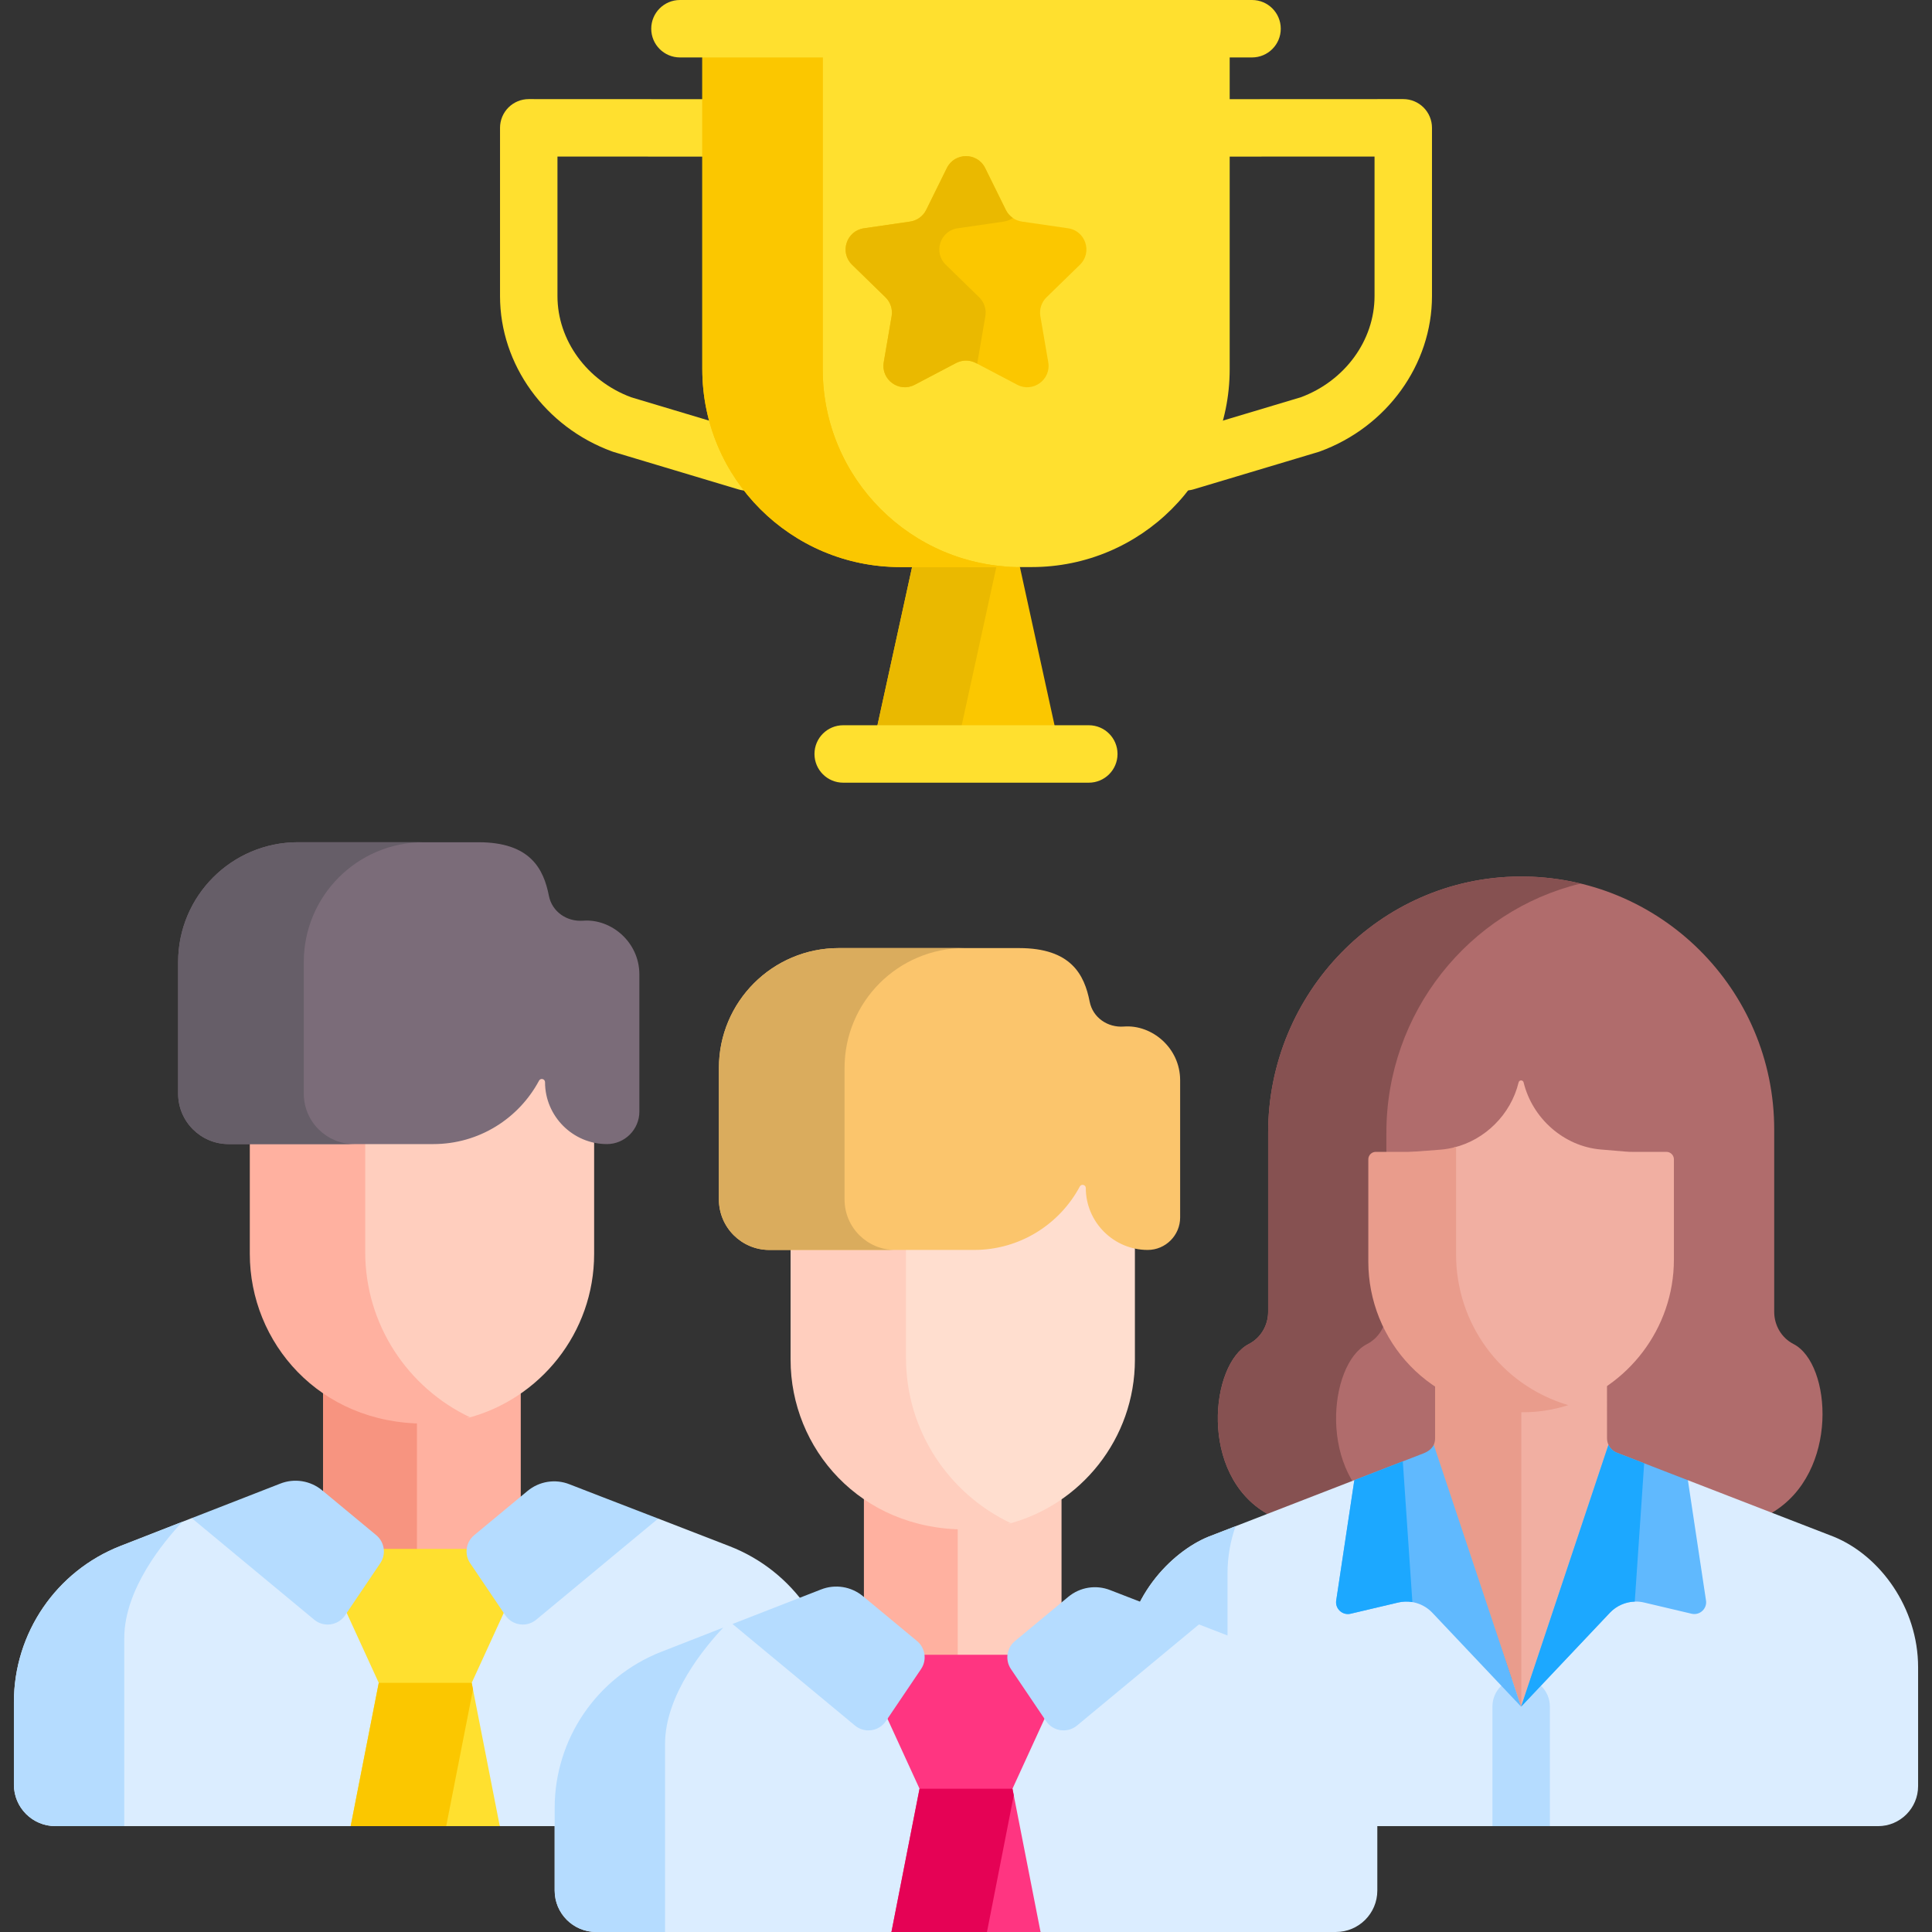 <svg xmlns="http://www.w3.org/2000/svg" id="Capa_1" height="512" viewBox="0 0 512 512" width="512"><rect x="0" y="0" width="512" height="512" fill="#333333" stroke="none"/><g><g><path d="m475.331 356.199c-.019-.01-.037-.019-.056-.029-3.159-1.634-5.091-4.947-5.091-8.504v-48.326c0-37.202-30.292-67.327-67.559-67.055-36.976.27-66.555 30.918-66.555 67.895v47.485c0 3.556-1.932 6.87-5.091 8.504-.019.01-.038.02-.058.03-10.133 5.224-13.316 34.605 4.943 44.995l3.524 2.085h127.112l3.08-2.379c17.932-10.615 15.788-39.525 5.751-44.701z" fill="#b06c6c"></path><path d="m362.258 356.199c.019-.01.039-.02.058-.03 3.159-1.634 5.091-4.947 5.091-8.504v-47.485c0-31.776 21.852-58.859 51.462-66.025-5.206-1.252-10.643-1.91-16.243-1.869-36.976.27-66.555 30.918-66.555 67.895v47.485c0 3.556-1.932 6.87-5.091 8.504-.019.01-.038.02-.058.03-10.133 5.224-13.316 34.605 4.943 44.995l3.524 2.085h31.336l-3.524-2.085c-18.259-10.39-15.076-39.771-4.943-44.996z" fill="#865151"></path><path d="m486.048 407.278c-1.727-.669-22.601-8.753-38.74-15.003l-5.037 4.154h-19.729l-19.448 55.833-19.078-55.833h-21.397l-3.704-4.171c-16.337 6.334-38.336 14.862-38.742 15.02-9.521 3.918-22.27 16.247-22.27 34.542v31.51c0 5.864 4.754 10.618 10.618 10.618h189.179c5.864 0 10.618-4.754 10.618-10.618v-31.509c-.001-15.757-10.089-29.529-22.27-34.543z" fill="#dbedff"></path><g><path d="m325.303 474.344v-57.305c0-4.582.8-8.788 2.148-12.583-4.309 1.67-7.137 2.767-7.28 2.822-9.521 3.918-22.27 16.247-22.27 34.542v31.51c0 5.864 4.754 10.618 10.618 10.618h22.894c-3.607-1.698-6.11-5.354-6.11-9.604z" fill="#b5dcff"></path></g><path d="m410.731 452.256c0-4.204-3.408-7.611-7.611-7.611-4.204 0-7.611 3.408-7.611 7.611v31.691h15.223v-31.691z" fill="#b5dcff"></path><path d="m426.263 382.88c-.244-.527-.384-1.109-.385-1.715l-.011-16.84c-6.394 4.365-14.087 6.921-22.342 6.893-.463-.001-.92-.014-1.377-.029v78.306l.945 2.766 23.278-66.828z" fill="#f1afa2"></path><path d="m403.163 371.211c-8.826-.097-16.561-2.633-22.847-6.804v16.734c0 .688-.139 1.256-.361 1.738v1.668l23.139 67.716.07-.2v-80.852z" fill="#e99c8c"></path><path d="m441.623 305.257h-9.011c-1.269 0-1.364-.032-8.397-.629-9.728-.825-18.117-8.208-20.443-17.784-.075-.308-.345-.528-.662-.528s-.587.22-.662.528c-2.072 8.546-8.925 15.239-17.146 17.257v28.316c0 17.829 11.218 34.409 29.26 40.273 16.73-4.882 29.039-20.607 29.039-38.876v-26.579c0-1.093-.886-1.978-1.978-1.978z" fill="#f1afa2"></path><path d="m385.879 332.545v-28.607c-1.334.366-2.702.623-4.098.73.571-.044-7.196.589-8.577.589h-8.609c-1.092 0-1.978.886-1.978 1.978v27.114c0 20.73 16.143 39.687 40.626 39.913 4.305.04 8.455-.63 12.354-1.886-18.294-5.45-29.718-22.009-29.718-39.831z" fill="#e99c8c"></path><path d="m426.62 427.409c2.329-2.463 5.793-3.501 9.092-2.722l12.579 2.967c2.217.523 4.234-1.419 3.795-3.654l-4.778-31.724c-9.754-3.778-17.778-6.885-18.798-7.28-1.015-.392-1.806-1.163-2.246-2.115l-23.138 69.382z" fill="#60b9fe"></path><path d="m357.927 427.654 12.579-2.967c3.299-.779 6.764.259 9.092 2.722l23.494 24.854-23.138-69.384c-.794 1.725-2.711 2.273-3.648 2.637-.334.13-7.911 3.067-17.394 6.743l-4.781 31.741c-.438 2.235 1.579 4.177 3.796 3.654z" fill="#60b9fe"></path><g fill="#1ca8ff"><path d="m433.23 424.437 2.493-36.648c-3.945-1.528-6.651-2.576-7.214-2.794-1.015-.392-1.806-1.164-2.246-2.115l-23.138 69.382 23.494-24.854c1.748-1.848 4.135-2.893 6.611-2.971z"></path><path d="m371.76 387.278c-3.169 1.229-7.723 2.994-12.847 4.981l-4.781 31.741c-.439 2.235 1.578 4.177 3.795 3.654l12.579-2.967c1.264-.298 2.552-.325 3.791-.112z"></path></g></g><g><path d="m314.179 129.987c-3.276 0-6.301-2.131-7.288-5.43-1.206-4.027 1.081-8.269 5.108-9.475l32.757-9.811c11.679-4.347 19.511-15.095 19.511-26.807v-36.976l-43.548.018c-.001 0-.002 0-.003 0-4.202 0-7.609-3.405-7.611-7.608-.002-4.204 3.404-7.613 7.608-7.615l51.163-.022h.003c2.018 0 3.953.801 5.381 2.228s2.23 3.364 2.23 5.383v44.591c0 18.15-11.943 34.7-29.717 41.182-.14.051-.281.098-.424.141l-32.983 9.878c-.729.219-1.464.323-2.187.323z" fill="#ffe02f"></path></g><g><path d="m197.961 130.038c-.724 0-1.46-.104-2.189-.323l-33.122-9.93c-.142-.043-.282-.089-.422-.14-17.775-6.482-29.717-23.032-29.717-41.182v-44.59c0-2.019.802-3.956 2.23-5.383s3.363-2.228 5.381-2.228h.003l51.074.022c4.204.002 7.61 3.411 7.608 7.615-.002 4.202-3.409 7.608-7.611 7.608-.001 0-.002 0-.003 0l-43.459-.018v36.976c0 11.713 7.833 22.46 19.512 26.808l32.898 9.862c4.027 1.207 6.312 5.45 5.105 9.477-.989 3.296-4.014 5.426-7.288 5.426z" fill="#ffe02f"></path></g><g><path d="m133.498 367.214h-45.378l-2.475 2.054v25.909l1.248 3.932 12.989 15.161h24.719l13.405-13.759v-3.902-27.321z" fill="#ffb1a0"></path><path d="m110.498 367.214h-22.378l-2.475 2.054v25.909l1.248 3.932 12.989 15.161h10.616z" fill="#f79480"></path><path d="m144.375 281.166-25.236 18.927h-22.869v31.578c0 19.335 11.188 36.089 27.422 44.179 19.39-4.996 33.759-22.63 33.759-43.557v-29.456z" fill="#ffcebe"></path><path d="m112.476 377.265c4.188 0 8.238-.591 12.086-1.669-16.401-7.773-27.778-24.476-27.778-43.798v-31.706h-26.715l-3.868 3.1v29.099c0 23.506 18.417 44.974 46.275 44.974z" fill="#ffb1a0"></path><path d="m154.529 243.992c-4.297.331-8.24-2.371-9.067-6.601-1.393-7.123-4.92-14.192-18.696-14.192-.77 0-47.021 0-47.797 0-17.542 0-31.762 14.221-31.762 31.762v34.859c0 7.386 5.988 13.374 13.374 13.374h54.248c12.134 0 22.672-6.807 28.019-16.808.414-.775 1.591-.473 1.591.407 0 9.021 7.381 16.402 16.402 16.402 4.728 0 8.597-3.869 8.597-8.597v-36.377c-.001-8.572-7.478-14.801-14.909-14.229z" fill="#7b6c79"></path><g><path d="m80.504 289.819v-34.859c0-17.542 14.22-31.762 31.762-31.762-13.886 0-32.803 0-33.297 0-17.542 0-31.762 14.221-31.762 31.762v34.859c0 7.386 5.988 13.374 13.374 13.374h33.298c-7.387 0-13.375-5.987-13.375-13.374z" fill="#665e68"></path></g><path d="m193.3 409.746c-6.311-2.444-12.815-4.963-18.873-7.309l-12.176 2.455-49.562 23.337-54.8-25.91h-7.079l-18.848 7.361c-17.054 6.66-28.279 23.096-28.279 41.404v21.876c0 6.067 4.918 10.985 10.985 10.985h78.263l3.337-2.207h33.298l2.88 2.207h78.263c6.067 0 10.985-4.918 10.985-10.985v-21.766c.001-18.353-11.278-34.819-28.394-41.448z" fill="#dbedff"></path><path d="m125.12 411.464-1.432-.984c-7.639 0-14.359 0-21.997 0l-1.281.984-8.529 14.722v1.261l8.494 18.533 1.36.973h22.465l.805-.973 8.494-18.533v-1.524z" fill="#ffe02f"></path><path d="m150.911 393.348c-3.751-1.484-8.006-.802-11.112 1.773l-14.135 11.722c-2.211 1.834-2.671 5.046-1.064 7.426l9.313 13.793c1.848 2.737 5.654 3.282 8.196 1.174l32.317-26.799c-12.793-4.955-19.692-7.576-23.515-9.089z" fill="#b5dcff"></path><path d="m99.714 406.843-14.34-11.891c-3.102-2.572-7.35-3.256-11.099-1.779-3.935 1.551-10.91 4.243-23.465 9.146l32.458 26.917c2.542 2.108 6.348 1.563 8.196-1.174l9.313-13.793c1.608-2.38 1.148-5.592-1.063-7.426z" fill="#b5dcff"></path><path d="m125.004 445.979c-7.773 0-16.857 0-24.63 0l-7.443 37.968h39.516z" fill="#ffe02f"></path><path d="m125.004 445.979c-7.773 0-16.857 0-24.63 0l-7.443 37.968h25.317l7.099-36.215z" fill="#fbc700"></path><path d="m32.935 434.105c0-12.992 10.529-25.646 15.424-30.828l-16.396 6.403c-17.054 6.66-28.279 23.096-28.279 41.404v21.876c0 6.067 4.918 10.985 10.985 10.985h18.266c0-17.11 0-39.898 0-49.84z" fill="#b5dcff"></path></g><g><path d="m276.808 395.267h-45.377l-2.475 2.054v25.909l1.248 3.932 12.989 15.161h24.718l13.406-13.759v-3.902-27.321z" fill="#ffcebe"></path><path d="m253.809 395.267h-22.378l-2.475 2.054v25.909l1.248 3.932 12.989 15.161h10.616z" fill="#ffb1a0"></path><path d="m287.686 309.219-25.236 18.927h-22.87v31.578c0 19.335 11.188 36.089 27.422 44.179 19.39-4.996 33.759-22.63 33.759-43.557v-29.456z" fill="#ffdecf"></path><path d="m255.787 405.318c4.188 0 8.238-.591 12.086-1.669-16.401-7.773-27.777-24.476-27.777-43.798v-31.705h-26.716l-3.868 3.1v29.099c0 23.505 18.417 44.973 46.275 44.973z" fill="#ffcebe"></path><path d="m297.84 272.045c-4.297.331-8.24-2.371-9.067-6.601-1.393-7.123-4.92-14.192-18.696-14.192-.77 0-47.021 0-47.797 0-17.542 0-31.762 14.221-31.762 31.762v34.859c0 7.386 5.988 13.374 13.374 13.374h54.248c12.134 0 22.672-6.807 28.019-16.808.414-.775 1.591-.473 1.591.407 0 9.021 7.381 16.402 16.402 16.402 4.728 0 8.597-3.869 8.597-8.597v-36.377c-.002-8.571-7.478-14.8-14.909-14.229z" fill="#fbc56c"></path><g><path d="m223.815 317.872v-34.859c0-17.542 14.22-31.762 31.762-31.762-13.886 0-32.803 0-33.297 0-17.542 0-31.762 14.221-31.762 31.762v34.859c0 7.386 5.988 13.374 13.374 13.374h33.298c-7.387 0-13.375-5.987-13.375-13.374z" fill="#daac5d"></path></g><path d="m336.61 437.799c-6.311-2.444-12.815-4.963-18.873-7.309l-12.176 2.455-49.561 23.338-54.8-25.91h-7.079l-18.848 7.361c-17.054 6.66-28.279 23.096-28.279 41.404v21.876c0 6.067 4.918 10.985 10.985 10.985h78.263l3.337-2.207h33.298l2.88 2.207h78.263c6.067 0 10.985-4.918 10.985-10.985v-21.766c0-18.354-11.279-34.82-28.395-41.449z" fill="#dbedff"></path><path d="m268.43 439.517-1.432-.984c-7.639 0-14.359 0-21.997 0l-1.281.984-8.529 14.722v1.261l8.494 18.533 1.36.973h22.465l.805-.973 8.494-18.533v-1.524z" fill="#ff3581"></path><path d="m294.222 421.401c-3.751-1.484-8.006-.802-11.112 1.773l-14.135 11.722c-2.211 1.834-2.671 5.046-1.064 7.426l9.313 13.792c1.848 2.737 5.654 3.282 8.196 1.174l32.317-26.799c-12.793-4.953-19.692-7.575-23.515-9.088z" fill="#b5dcff"></path><path d="m243.024 434.896-14.34-11.891c-3.102-2.572-7.35-3.256-11.099-1.779-3.935 1.551-10.91 4.243-23.465 9.146l32.458 26.917c2.542 2.108 6.348 1.563 8.196-1.174l9.313-13.792c1.609-2.381 1.149-5.593-1.063-7.427z" fill="#b5dcff"></path><path d="m268.315 474.032c-7.773 0-16.857 0-24.63 0l-7.443 37.968h39.516z" fill="#ff3581"></path><path d="m268.315 474.033c-7.773 0-16.857 0-24.63 0l-7.443 37.967h25.317l7.099-36.215z" fill="#e50255"></path><path d="m176.245 462.158c0-12.992 10.529-25.646 15.424-30.828l-16.396 6.403c-17.054 6.66-28.279 23.096-28.279 41.404v21.876c0 6.067 4.918 10.985 10.985 10.985h18.266c0-17.11 0-39.898 0-49.84z" fill="#b5dcff"></path></g><path d="m270.288 150.278-3.575-3.714h-22.581l-2.421 3.714-10.841 49.53h50.258z" fill="#fbc700"></path><path d="m266.46 146.564h-22.327l-2.421 3.714-10.841 49.53h22.327l10.841-49.53z" fill="#eab900"></path><path d="m216.767 7.611v90.656c0 25.004 17.08 46.016 40.209 52.011h16.44c28.976 0 52.465-23.49 52.465-52.465v-90.202z" fill="#ffe02f"></path><g fill="#fbc700"><path d="m218.03 97.813v-90.202h-31.912v90.202c0 28.976 23.49 52.465 52.466 52.465h31.912c-28.976 0-52.466-23.489-52.466-52.465z"></path><path d="m218.03 97.813v-90.202h-31.912v90.202c0 28.976 23.49 52.465 52.466 52.465h31.912c-28.976 0-52.466-23.489-52.466-52.465z"></path><path d="m286.196 70.157c3.361-3.276 1.506-8.983-3.138-9.658l-12.242-1.779c-1.844-.268-3.439-1.426-4.264-3.097l-5.475-11.093c-2.077-4.208-8.078-4.208-10.155 0l-5.475 11.093c-.825 1.671-2.419 2.829-4.263 3.097l-12.242 1.779c-4.644.675-6.499 6.382-3.138 9.658l8.858 8.634c1.335 1.301 1.943 3.175 1.628 5.012l-2.09 12.193c-.793 4.625 4.062 8.152 8.216 5.969l10.949-5.756c1.65-.867 3.62-.867 5.27 0l10.949 5.756c4.154 2.184 9.009-1.343 8.216-5.969l-2.091-12.193c-.315-1.837.294-3.711 1.628-5.012z"></path></g><g><path d="m259.036 95.996 2.091-12.193c.315-1.837-.294-3.711-1.628-5.012l-8.858-8.634c-3.361-3.276-1.506-8.983 3.138-9.658l12.242-1.779c.875-.127 1.691-.46 2.398-.948-.783-.54-1.432-1.271-1.866-2.149l-5.474-11.093c-2.077-4.209-8.078-4.209-10.155 0l-5.475 11.093c-.825 1.671-2.419 2.829-4.263 3.097l-12.242 1.779c-4.644.675-6.499 6.382-3.138 9.658l8.858 8.634c1.334 1.301 1.944 3.175 1.628 5.012l-2.092 12.193c-.793 4.625 4.062 8.152 8.216 5.969l10.949-5.756c1.65-.867 3.62-.867 5.27 0l.361.19c.014-.135.016-.267.04-.403z" fill="#eab900"></path></g><g><path d="m331.804 15.223h-151.608c-4.204 0-7.611-3.408-7.611-7.611s3.407-7.612 7.611-7.612h151.609c4.204 0 7.611 3.408 7.611 7.611s-3.408 7.612-7.612 7.612z" fill="#ffe02f"></path></g><g><path d="m288.545 207.42h-65.09c-4.204 0-7.611-3.408-7.611-7.611 0-4.204 3.408-7.611 7.611-7.611h65.09c4.204 0 7.611 3.408 7.611 7.611s-3.407 7.611-7.611 7.611z" fill="#ffe02f"></path></g></g></svg>